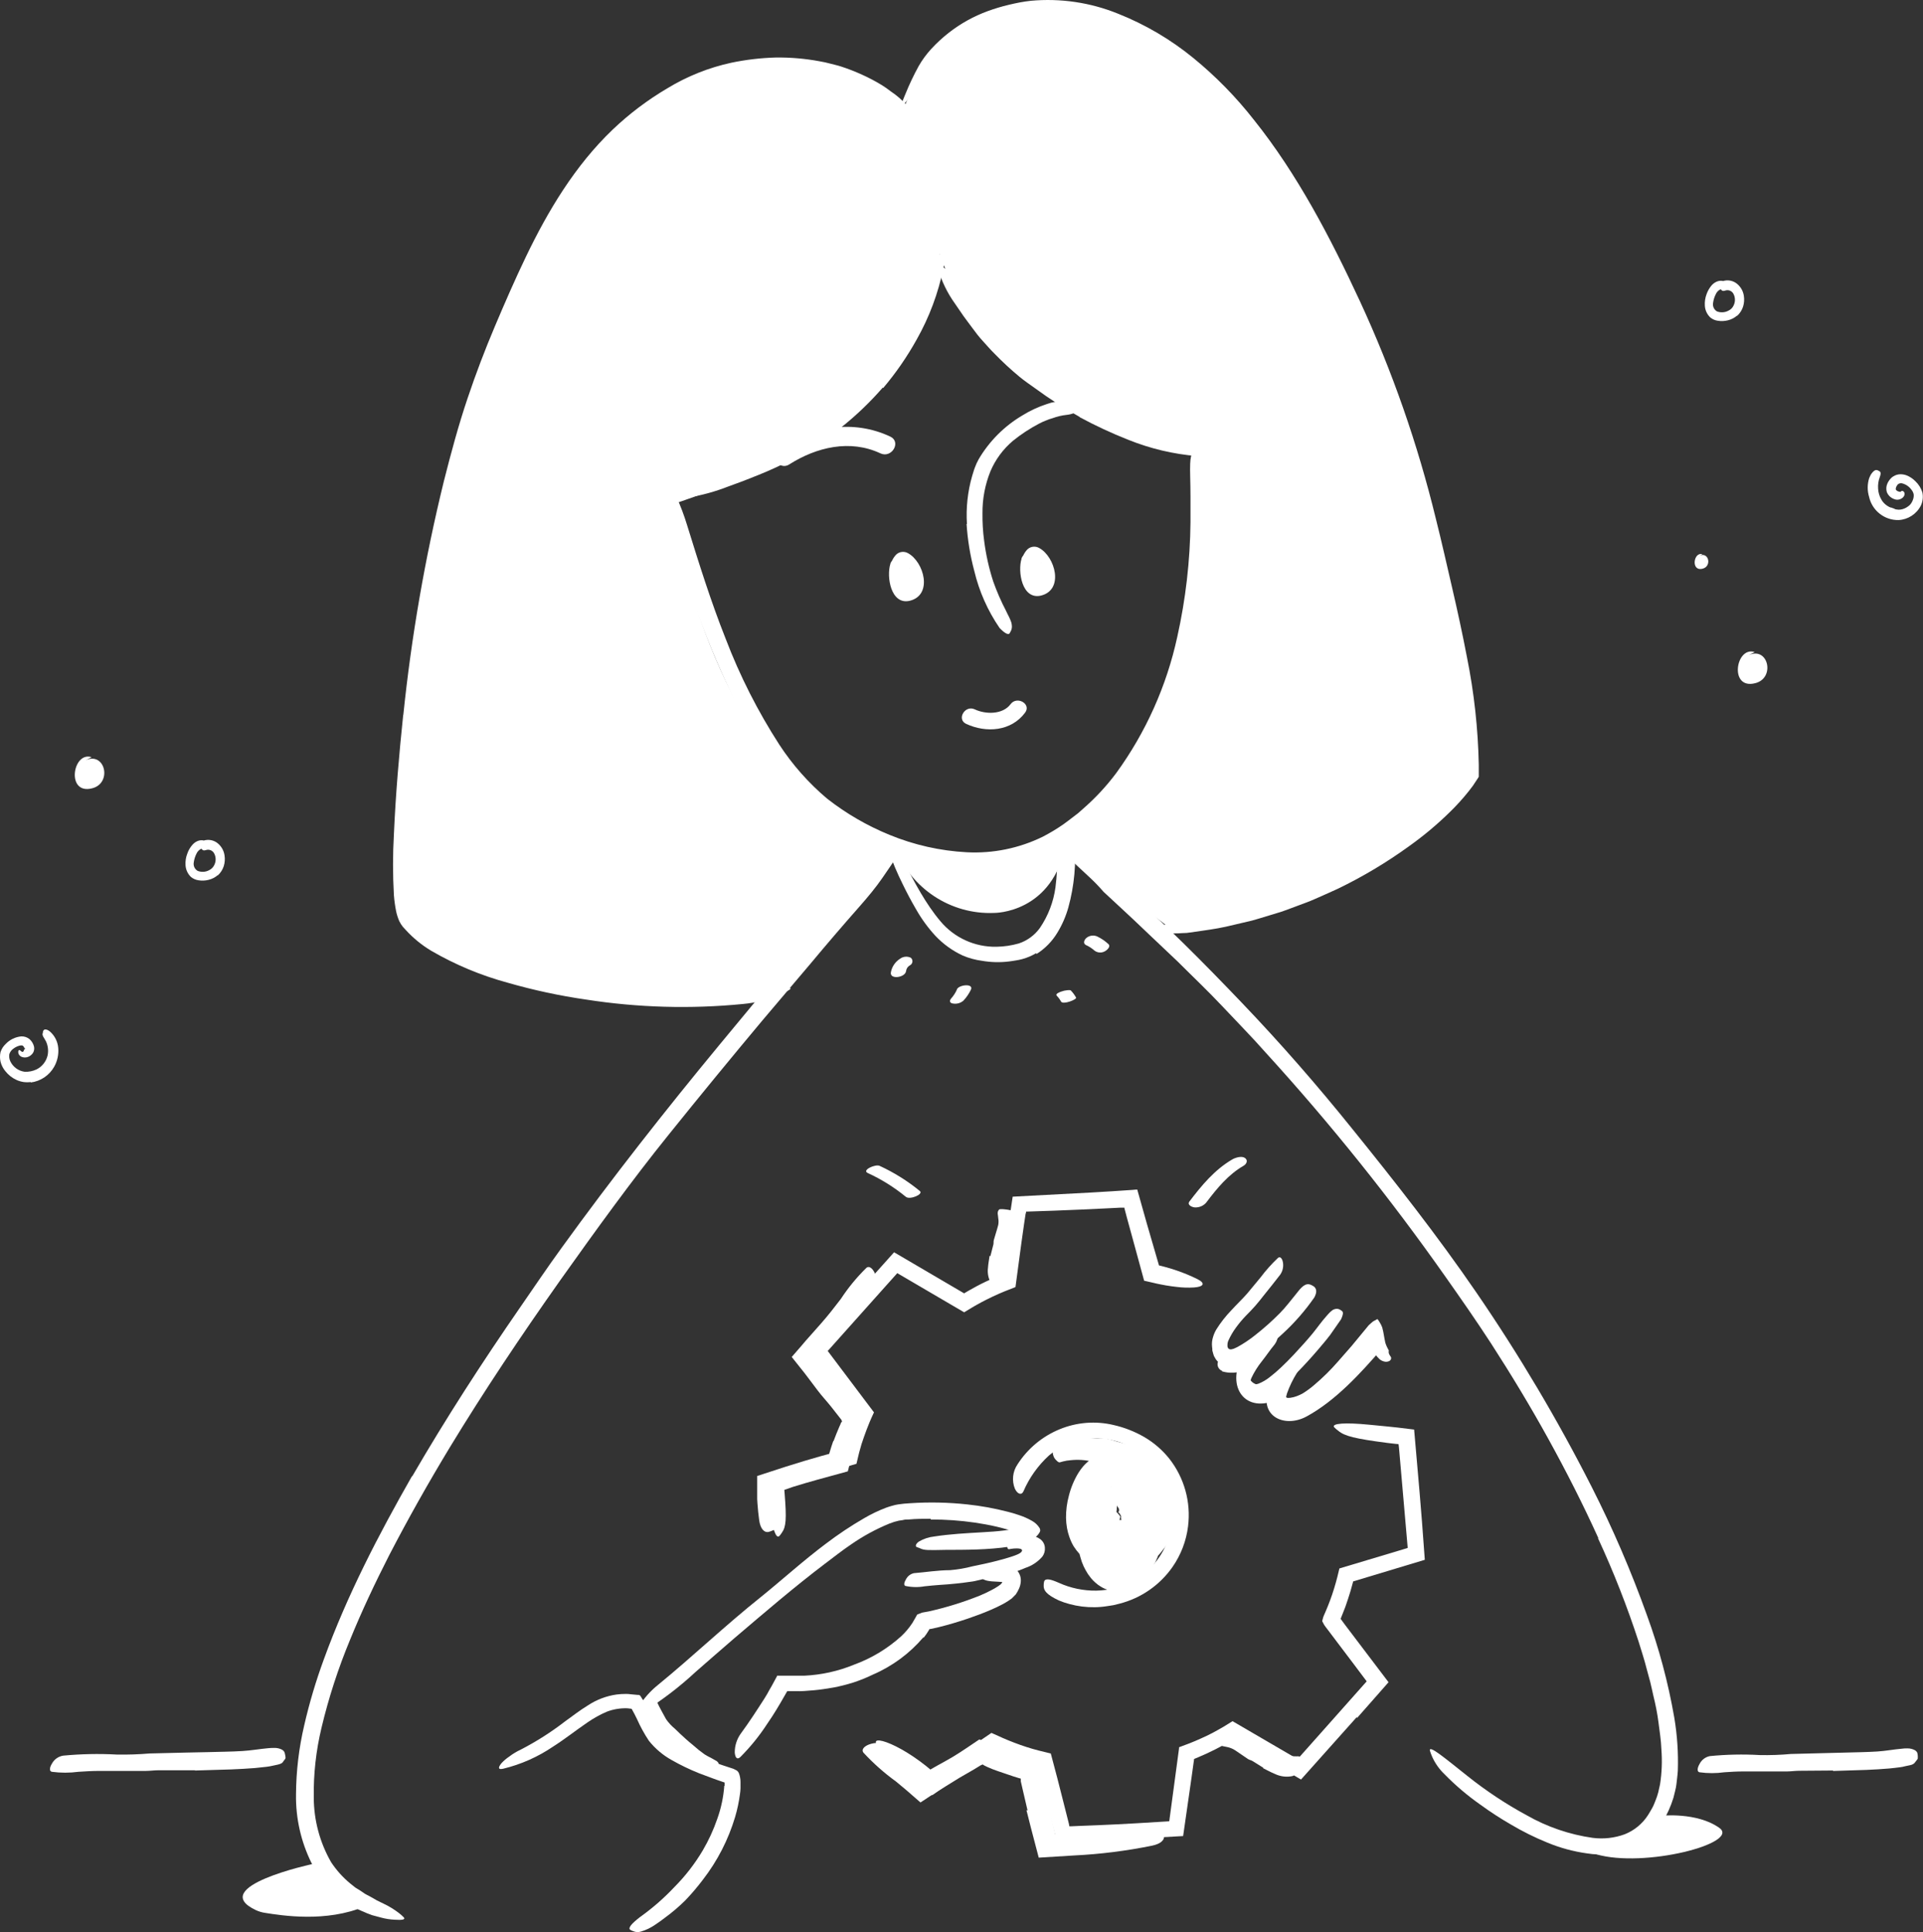 <?xml version="1.0" encoding="UTF-8"?> <svg xmlns="http://www.w3.org/2000/svg" xmlns:xlink="http://www.w3.org/1999/xlink" xmlns:serif="http://www.serif.com/" width="100%" height="100%" viewBox="0 0 1547 1554" version="1.1" xml:space="preserve" style="fill-rule:evenodd;clip-rule:evenodd;stroke-linejoin:round;stroke-miterlimit:2;"><rect x="0" y="0" width="1547" height="1554" fill="#333333" stroke="none"/><g id="n.118_Settings"><path d="M796.756,1010.22c0.791,-3.166 1.666,-6.291 2.416,-9.458c0.25,-1.125 0,-2.333 0.334,-3.458c1.125,-4.167 2.541,-8.084 3.541,-12.125c0.334,-1.804 0.334,-3.655 0,-5.459c0,-2.333 -1.333,-4.75 0.709,-6.958c1.291,-1.333 18.333,1.625 18.291,4.167c0.07,4.947 -1.259,9.815 -3.833,14.041c-1.071,2.764 -1.622,5.703 -1.625,8.667c-0.625,3.208 -1.417,6.375 -2.083,9.542c-0.459,1.958 -0.917,3.916 -1.25,5.875c-0.634,2.949 -1.024,5.945 -1.167,8.958c0.312,2.393 0.899,4.742 1.75,7c0.229,0.492 0.397,1.009 0.5,1.542c0.208,1.875 -1.042,2.416 -5.792,2.5l-3.291,-0c-2.771,0.268 -5.533,-0.622 -7.625,-2.459c-2.433,-3.853 -3.436,-8.441 -2.834,-12.958c0.209,-3.208 0.834,-6.417 1.292,-9.625l0.667,0.208Z" style="fill:#fff;fill-rule:nonzero;"></path><path d="M670.589,1158.97c1.375,-3.75 2.875,-7.458 4.458,-11.125l1.209,-2.708c-0,-0.375 0.5,-1.125 0.541,-1.167l0.625,-0.791c-0.097,-0.29 -0.223,-0.569 -0.375,-0.834l0,-0.208l-0.375,-0.542l-1.666,-2.125l-6.709,-8.541c-3.333,-4.167 -7.083,-8.125 -10.375,-12.5l-8.333,-11.042l-2.125,-2.792l-3.5,-4.416l-7.042,-8.834l7.917,-9.125l3.542,-4.166l2.416,-2.709l9.709,-10.958c5.583,-6.333 10.791,-13 15.875,-19.667c5.931,-9.045 12.818,-17.427 20.541,-25c5.167,-4.458 13.125,13 5.459,22.709c-6.834,8.625 -13.834,17.041 -21.125,25.291c-3.667,4.167 -7.375,8.334 -11.167,12.209l-5.792,6l-2.916,2.958l-0.375,0.375l-0.5,0.292c-0.63,0.33 -1.218,0.736 -1.75,1.208c0.374,0.715 0.806,1.397 1.291,2.042l0.584,0.75l4.125,4.875c3.666,4.375 7.416,8.666 10.958,13.125l9.875,12.5l4.917,6.208l7.791,9.625c-1.5,3.167 -3.041,6.292 -4.416,9.417l-1.459,3.333l-1.25,2.875c-1.666,3.958 -3.208,8 -4.583,12.042c-0.708,2.041 -1.375,4.166 -2,6.208c-0.917,3.125 -1.708,6.375 -2.542,9.542l-1.25,0.375l-22.958,6.291c-6.667,1.875 -13.333,3.75 -19.917,5.834c-2.583,0.833 -5.583,1.875 -7.791,2.708c-1.253,0.518 -2.477,1.102 -3.667,1.75c0,1.375 0.333,2.625 0.5,3.708c0.147,1.008 0.23,2.024 0.25,3.042l0,3.75c0,2.333 0.375,4.625 0.375,6.958c0,8.709 -1.25,11.459 -6.042,13.167c-1.062,0.48 -2.163,0.871 -3.291,1.167c-3.709,0.708 -6.625,-2.917 -7.5,-9.334c-0.625,-4.5 -1.084,-9.041 -1.417,-13.666l-0.208,-3.417l-0,-18.583l22.791,-7.417l15.084,-4.667l13.333,-3.875l6.708,-1.833l0.542,-1.792c0.833,-2.875 1.75,-5.708 2.75,-8.541l0.25,0.041Z" style="fill:#fff;fill-rule:nonzero;"></path><path d="M826.631,1456.05l-3.625,-15.584l-1.792,-7.791c-0.032,-0.319 -0.032,-0.64 0,-0.959l0,-1.208l-0.667,-0.292l-0.333,0l-0.917,-0.291c-2.625,-0.792 -5.25,-1.625 -7.833,-2.542c-5.708,-2 -11.542,-3.708 -17.083,-6.25l-2.125,-1c-0.224,-0.098 -0.434,-0.224 -0.625,-0.375l-1.125,-0.708l-1.667,0.75l-5.375,3.291l-11.625,6.709l-11.125,6.875l-5.583,3.458l-7.042,4.5l-7.583,5l-11.667,-10.167l-8.125,-6.75c-9.4,-6.811 -18.108,-14.529 -26,-23.041c-4.625,-5.625 13.542,-12.5 23.708,-3.917c5.125,4.375 10.25,8.833 15.25,13.375l7.5,6.875l0.459,0.417l-0,0.416l0.541,0l1.625,-1l3.292,-1.916c4.375,-2.542 8.792,-5 13.292,-7.459c4.5,-2.458 8,-4.583 11.916,-7.125l5.875,-3.875l9.667,-6.541l6,2.708l5.208,2.292l6.959,2.833c3.916,1.583 7.875,3.042 11.875,4.375c2.125,0.667 3.791,1.25 6.291,1.958c3.417,0.959 6.875,1.792 10.292,2.667c3.375,13.125 4.375,17.75 6.208,25.25c2.334,9.583 4.625,19.167 6.959,28.708l1.291,5.625l4.625,0l7.959,-0.375c5.708,-0.291 11.416,-0.666 17.083,-1.125c11.458,-1 22.625,-2.958 33.917,-4.541c2.5,-0.334 4.916,-0.834 7.458,-1.084c9.333,-0.916 12.5,0 14.708,4.667c0.581,1.007 1.096,2.051 1.542,3.125c1.125,3.625 -2.458,6.917 -9.25,8.333c-20.753,4.241 -41.801,6.888 -62.958,7.917l-28.375,1.75l-6.25,-23.833l-3.625,-14.334l0.875,0.209Z" style="fill:#fff;fill-rule:nonzero;"></path><path d="M1016.38,1421.8c-2.959,-1.834 -5.917,-3.792 -8.917,-5.584c-1.083,-0.625 -2.375,-0.791 -3.458,-1.5c-3.75,-2.458 -7.459,-5.208 -11.25,-7.583c-1.727,-0.98 -3.597,-1.683 -5.542,-2.083c-2.458,-0.625 -5.292,-0.375 -6.875,-3.084c-1,-1.666 7.333,-16.666 10.083,-15.916c5.054,1.66 9.591,4.603 13.167,8.541c2.501,1.974 5.319,3.51 8.333,4.542c3.042,1.708 6.042,3.542 9.084,5.292c1.875,1.083 3.708,2.208 5.625,3.208c2.8,1.622 5.726,3.015 8.75,4.167c2.535,0.525 5.119,0.777 7.708,0.75c0.582,-0.064 1.169,-0.064 1.75,-0c2,0.458 2.125,1.833 0.75,6.375c-0.333,1.041 -0.625,2.083 -0.958,3.125c-1.209,3.458 -3.125,5.958 -4.917,6.375c-4.771,0.991 -9.74,0.375 -14.125,-1.75c-3.208,-1.292 -6.292,-3.042 -9.417,-4.584l0.209,-0.291Z" style="fill:#fff;fill-rule:nonzero;"></path><path d="M902.006,1188.34c-2.287,-2.13 -4.724,-4.094 -7.292,-5.875c-4.795,-3.345 -10.205,-5.71 -15.917,-6.958c-5.764,-1.396 -11.729,-1.777 -17.625,-1.125c-2.04,0.145 -4.063,0.479 -6.041,1l-2.417,0.667c-0.75,0.333 -1.708,-0.334 -2.917,-1.584c-1.821,-1.671 -2.864,-4.028 -2.875,-6.5c0.022,-1.249 0.496,-2.448 1.334,-3.375c1.541,-1.041 3.083,-2.041 4.708,-3c1.625,-0.958 3.417,-1.5 5.167,-2.166c2.301,-0.886 4.689,-1.529 7.125,-1.917l3.666,-0.708c1.209,-0 2.459,-0.209 3.709,-0.292c4.166,-0.417 8.333,0.75 12.5,0.25c3.193,-0.07 6.376,0.395 9.416,1.375c3.042,1 6.042,1.875 9.25,2.625c1.542,0.309 3.06,0.727 4.542,1.25c1.417,0.625 2.833,1.292 4.167,2.042c2.875,1.333 5.291,3.333 8.125,4.875c7.234,4.881 13.32,11.28 17.833,18.75c0.75,1.25 1.708,2.375 2.542,3.625c0.851,1.317 1.577,2.713 2.166,4.166c0.734,1.975 1.224,4.032 1.459,6.125l0.458,3.167l0.292,2.875c0.872,5.063 1.069,10.219 0.583,15.333c-1.167,8.765 -4.859,17.005 -10.625,23.709c-1.561,2.195 -3.349,4.22 -5.333,6.041c-2.986,1.89 -6.172,3.441 -9.5,4.625c-4.716,2.143 -9.733,3.548 -14.875,4.167c-0.532,0.198 -1.037,0.464 -1.5,0.792c-5.212,2.021 -10.996,2.021 -16.209,-0c-10.002,-3.22 -18.57,-9.841 -24.208,-18.709c-1.401,-2.392 -2.559,-4.919 -3.458,-7.541c-0.813,-2.308 -1.44,-4.676 -1.875,-7.084c-0.484,-2.752 -0.749,-5.539 -0.792,-8.333c-0.049,-5.966 0.722,-11.911 2.292,-17.667c1.613,-6.509 4.213,-12.734 7.708,-18.458c1.15,-1.84 2.431,-3.594 3.833,-5.25c1.813,-2.058 3.854,-3.904 6.084,-5.5l1.875,-1.25c0.708,-0.417 1.5,-0.792 2.25,-1.167c1.536,-0.782 3.158,-1.383 4.833,-1.791c1.738,-0.434 3.507,-0.726 5.292,-0.875c1.683,-0.056 3.368,0.014 5.041,0.208c1.488,0.169 2.954,0.49 4.375,0.958c1.29,0.342 2.546,0.802 3.75,1.375c1.942,0.898 3.797,1.972 5.542,3.209c1.374,1.015 2.695,2.1 3.958,3.25l3,3c3.91,4.397 7.229,9.286 9.875,14.541l0.584,1.084c0.833,1.291 -0,3.166 3.125,3.458c1.083,-0 0.833,1.125 0.916,1.792c0.084,0.666 -0.416,1.5 1.417,1.541c0.833,0 0.75,0.792 0.5,1.375c-1.417,3.209 -2.958,5.917 0,7.834c0.917,0.583 0,1.666 0.458,2.416c1.75,3.5 0.375,7.292 2.834,10.959c0.916,1.416 -0.834,3 -1.417,4.458c-0.25,0.583 -0.708,1.167 -0.375,1.75c1.127,2.169 0.999,4.785 -0.333,6.833c-1.143,3.052 -1.926,6.226 -2.334,9.459c-0.871,2.861 -1.972,5.648 -3.291,8.333c-2.153,3.715 -4.576,7.266 -7.25,10.625c-0.779,1.494 -1.73,2.893 -2.834,4.167c-4.255,4.451 -9.738,7.54 -15.75,8.875c-4.072,0.522 -8.211,0.02 -12.041,-1.459c-2.083,-0.62 -4.073,-1.517 -5.917,-2.666c-1.617,-0.945 -3.126,-2.062 -4.5,-3.334c-1.195,-1.053 -2.31,-2.195 -3.333,-3.416c-0.834,-1.084 -1.667,-2.167 -2.459,-3.292c-1.32,-2.03 -2.504,-4.145 -3.541,-6.333c-1.097,-2.374 -1.975,-4.843 -2.625,-7.375c-1.226,-3.705 -1.762,-7.603 -1.584,-11.5c0.792,-6.042 2.334,-11.042 3,-16c0.926,-3.35 2.741,-6.388 5.25,-8.792c1.004,-1.506 2.163,-2.903 3.459,-4.167l4.166,-3.458c2.209,-1.75 6.334,0.583 10.167,3.667c2.966,2.121 5.581,4.693 7.75,7.625c-0.323,0.934 -0.56,1.897 -0.708,2.875c-0.209,1.458 -0.959,3.125 -1.417,5.166c-1.238,4.045 -1.746,8.278 -1.5,12.5c0.188,1.47 0.67,2.887 1.417,4.167c0.289,0.476 0.624,0.923 1,1.333l1.333,1.5c0.375,0.209 0.708,0.5 0.875,0.542l-0.417,0.542l-0.833,1.125l-0.5,0.625c-0.699,0.865 -1.198,1.876 -1.458,2.958c-0,0.208 -0,-0 -0,-0c0.023,-0.236 0.023,-0.473 -0,-0.708l-0,-0.334c0.019,-0.222 0.019,-0.445 -0,-0.666c-0.109,-0.418 -0.263,-0.823 -0.459,-1.209c-0.208,-0.375 -0.458,-1.125 -0.75,-1.625c-0.127,-0.277 -0.281,-0.542 -0.458,-0.791l-0.25,-0.375c1.093,-0.777 2.015,-1.77 2.708,-2.917c0.731,-1.146 1.319,-2.378 1.75,-3.667c0.417,-1.291 0.75,-2.5 1.084,-3.833c0.966,-2.744 1.459,-5.633 1.458,-8.542c-0.382,-2.413 -1.186,-4.74 -2.375,-6.875c-0.041,-0.346 -0.041,-0.695 0,-1.041c0.063,-0.443 0.063,-0.892 0,-1.334c-0.321,-0.593 -0.683,-1.164 -1.083,-1.708c-0.089,-0.26 -0.248,-0.491 -0.459,-0.667c-0.21,-0.176 -0.833,0 -0.708,-0.291c1.071,-1.38 0.848,-3.389 -0.5,-4.5c-0.25,-0.25 0,-0.709 -0.375,-0.917c-2.625,-2.333 -6.042,-3.083 -6.417,-5.917c0,-0.583 -0.333,-1.125 -1.25,0c-0.916,1.125 -0.666,0.625 -0.5,0c0.167,-0.625 1.167,-1.625 1.667,-2.833c0.5,-1.208 0.542,-1.333 0.792,-2c0.25,-0.667 0.416,-0.875 0.541,-1.375c0.169,-0.417 0.295,-0.849 0.375,-1.292c-0.033,-0.36 -0.033,-0.723 0,-1.083c0.064,-0.358 0.064,-0.725 0,-1.083l0,0.375c0.178,0.549 0.462,1.058 0.834,1.5c0.471,0.854 1.076,1.628 1.791,2.291c0.859,1.069 1.854,2.022 2.959,2.834l0.958,0.75c0.292,0.25 0,-0 0,-0c-0.022,0.207 -0.022,0.417 0,0.625c0.047,0.625 -0.099,1.25 -0.417,1.791c-0.771,1.894 -1.276,3.885 -1.5,5.917c-0.25,1.542 0,2.667 -0.291,3.792c-0.292,1.125 -0,1.833 -0,2.25c-0.098,1.039 -0.098,2.085 -0,3.125c0.07,0.562 0.319,1.088 0.708,1.5c0.19,0.167 0.419,0.281 0.667,0.333c1.541,0.156 3.092,-0.195 4.416,-1c1.047,-0.276 2.055,-0.682 3,-1.208c3.052,-2.246 4.776,-5.883 4.584,-9.667c0.397,-5.095 -0.939,-10.177 -3.792,-14.417c-0.667,-1.041 -1.25,-2.083 -1.917,-2.916c-0.666,-0.834 -1.333,-1.584 -1.833,-2.25c-0.548,-1.007 -1.251,-1.921 -2.083,-2.709Z" style="fill:#fff;fill-rule:nonzero;"></path><path d="M726.756,681.594l-107.209,121.709c0,-0 -248.625,13.291 -291.125,-69.334c0,0 -3.333,-433.958 160.625,-610.291c0,-0 74.75,-115.792 239.209,-39.459c-0,0 17.416,-48.708 67.166,-68.416c49.75,-19.709 152.834,-0.25 207.667,82.875c0,-0 177.583,259.208 173.667,482.916c-0,0 6.875,46.209 3.458,50.584c-3.417,4.375 -91.667,96.458 -237.708,115.208l-84.209,-63.417l6.167,-17.125c0,0 69.625,-20.833 98.208,-181.375c0,0 14.875,-85.333 0,-125.541c0,-0 -170.833,-42.5 -206.583,-155.667c0,-0 -0.417,132.167 -217.5,202.083c0,0 29.375,170.542 114.667,234.042c-0,0.042 43.041,34.958 73.5,41.208Z" style="fill:#fff;fill-rule:nonzero;"></path><path d="M870.672,669.428c-2.291,1.666 -4.5,3.5 -6.916,5.083l-7.25,4.583c-4.931,3.097 -10.053,5.88 -15.334,8.334c-10.629,4.704 -21.839,7.969 -33.333,9.708c-22.73,3.181 -45.869,1.764 -68.042,-4.167c-15.996,-3.993 -31.496,-9.765 -46.208,-17.208c-12.909,-6.662 -25.098,-14.634 -36.375,-23.792l-8.083,-7.375c-2.739,-2.363 -5.34,-4.881 -7.792,-7.541c-5,-5.197 -9.729,-10.649 -14.167,-16.334c-17.404,-22.639 -32.075,-47.254 -43.708,-73.333c-10.5,-22.833 -19.708,-46.375 -27.875,-69.833c-5.333,-15.042 -10.167,-30.334 -14.5,-45.834c-4.44,-15.337 -8.057,-30.901 -10.833,-46.625c-1.5,-9.833 0.666,-9 5.416,-1.541c3.065,5.064 5.847,10.294 8.334,15.666c3.424,7.521 6.347,15.26 8.75,23.167c9.541,30.75 19.125,61.417 30.958,91.167c11.402,29.888 25.897,58.502 43.25,85.375c10.628,16.249 23.57,30.862 38.417,43.375c15.333,12.002 32.259,21.818 50.291,29.166c19.736,8.103 40.697,12.822 62,13.959c21.133,1.11 42.204,-3.193 61.209,-12.5c5.77,-2.978 11.338,-6.332 16.666,-10.042c2.709,-1.875 5.25,-3.958 7.875,-5.917l3.917,-3l3.708,-3.291c9.981,-8.649 19.005,-18.343 26.917,-28.917c23.799,-32.724 40.529,-70.045 49.125,-109.583c6.761,-30.266 10.322,-61.157 10.625,-92.167l0,-20.25c0,-12.708 -0.542,-20.833 -0.25,-26.792c0.103,-4.184 0.994,-8.312 2.625,-12.166c0.625,-1.375 1.125,-3.084 1.542,-4.167c0.416,-1.083 1.083,-1.208 2.125,-0.25c0.34,0.272 0.635,0.595 0.875,0.958l0.75,1.084c0.576,0.968 1.064,1.986 1.458,3.041c2.615,6.982 4.187,14.311 4.667,21.75c2.322,29.075 1.651,58.312 -2,87.25c-3.656,29.948 -10.644,59.395 -20.834,87.792c-7.801,21.478 -18.123,41.954 -30.75,61c-12.789,19.287 -28.685,36.323 -47.041,50.417l-0.209,-0.25Z" style="fill:#fff;fill-rule:nonzero;"></path><path d="M710.172,311.719c-10.251,11.776 -21.563,22.585 -33.791,32.292c-4.584,3.375 -8.75,7.25 -13.542,10.292c-16.546,11.002 -34.181,20.273 -52.625,27.666l-12.208,4.834c-4.167,1.625 -8.334,3 -12.25,4.5c-10.379,4.076 -21.162,7.037 -32.167,8.833c-3.458,0.5 -3.542,-1.958 -1.333,-5.083c3.152,-4.148 7.524,-7.208 12.5,-8.75c5.166,-1.875 10.416,-3.542 15.541,-5.459c5.125,-1.916 10.334,-3.75 15.334,-5.958c5,-2.208 10.25,-3.917 15.25,-6.167c5,-2.25 10.125,-4.375 15.166,-6.666c12.102,-6.019 23.528,-13.31 34.084,-21.75c11.989,-8.903 23.146,-18.874 33.333,-29.792c6.294,-6.691 12.141,-13.79 17.5,-21.25c8.25,-11.273 15.394,-23.315 21.333,-35.958c4.272,-9.803 7.836,-19.898 10.667,-30.209c0.667,-2.291 1.167,-4.541 1.917,-6.833c2.833,-8.333 4.916,-11.042 9.041,-11.458c0.9,-0.102 1.809,-0.102 2.709,-0c2.75,0.583 3.5,4.166 2.333,10.583c-4.099,20.249 -11.369,39.726 -21.542,57.708c-7.687,13.829 -16.701,26.877 -26.916,38.959l-0.334,-0.334Z" style="fill:#fff;fill-rule:nonzero;"></path><path d="M868.714,335.428c-12.433,-6.954 -24.427,-14.663 -35.917,-23.084c-4.166,-3.041 -8.541,-5.916 -12.5,-9.208c-7.056,-5.836 -13.789,-12.054 -20.166,-18.625c-3.292,-3.208 -6.25,-6.75 -9.334,-10.083c-3.083,-3.334 -5.916,-6.959 -8.583,-10.667c-2.667,-3.708 -4.917,-6.458 -7.25,-9.792c-2.333,-3.333 -4.583,-6.625 -6.833,-9.958c-6.04,-8.433 -10.605,-17.831 -13.5,-27.792c-0.875,-3.125 0.791,-3.291 3.625,-1.625c4.017,2.492 7.466,5.8 10.125,9.709c10.279,17.18 22.27,33.276 35.791,48.041c8.503,9.084 17.944,17.241 28.167,24.334c11.01,8.279 22.564,15.81 34.583,22.541c7.375,4.167 14.959,8.125 22.667,11.75c11.658,5.531 23.654,10.319 35.917,14.334c9.444,2.806 19.062,4.991 28.791,6.541l6.375,1c2.856,0.294 5.614,1.204 8.084,2.667c1.518,0.957 2.632,2.441 3.125,4.167c0.301,0.817 0.552,1.652 0.75,2.5c0.416,2.625 -3.334,4.5 -9.667,4.625c-18.969,-1.563 -37.595,-5.973 -55.25,-13.084c-13.378,-5.271 -26.429,-11.338 -39.083,-18.166l0.083,-0.125Z" style="fill:#fff;fill-rule:nonzero;"></path><path d="M324.422,575.303c6.54,-63.398 17.44,-126.269 32.625,-188.167c5.709,-22.542 11.75,-45.083 19.209,-67.125c6.541,-19.458 13.875,-38.708 21.875,-57.583c8,-18.875 16.083,-37.5 25,-56.042c17.75,-36.917 39.416,-73.125 69.625,-102.042c13.382,-12.765 28.188,-23.95 44.125,-33.333c15.909,-9.693 33.331,-16.651 51.541,-20.583c11.66,-2.429 23.512,-3.823 35.417,-4.167c11.933,-0.174 23.853,0.845 35.583,3.042c2.934,0.49 5.84,1.13 8.709,1.916c2.916,0.792 5.833,1.375 8.666,2.334c5.676,1.845 11.241,4.016 16.667,6.5c5.447,2.443 10.735,5.227 15.833,8.333c2.539,1.57 4.987,3.281 7.334,5.125c2.478,1.648 4.844,3.457 7.083,5.417c10.875,10.083 8.333,9.708 -3.25,4.916c-18.308,-7.135 -37.107,-12.941 -56.25,-17.375c-5.333,-1.5 -10.875,-2.125 -16.333,-3.125c-5.459,-1 -11,-1.291 -16.667,-1.25c-11.09,-0.419 -22.193,0.335 -33.125,2.25c-10.918,1.761 -21.608,4.723 -31.875,8.834c-5.099,2.022 -10.091,4.303 -14.958,6.833c-4.834,2.875 -9.792,5.625 -14.584,8.583c-38.208,24.209 -67.625,60.667 -89.833,101.625c-13.468,25.222 -25.541,51.164 -36.167,77.709c-10.961,26.675 -20.516,53.907 -28.625,81.583c-17.82,60.954 -30.736,123.236 -38.625,186.25c-5.125,38.792 -9.041,77.875 -11.583,116.667c-0.917,14.75 -1.625,29.583 -1.75,44.291c0,7.375 0,14.75 0.625,21.959c0.247,3.55 0.692,7.083 1.333,10.583c0.255,1.631 0.659,3.235 1.209,4.792c0.181,0.643 0.447,1.26 0.791,1.833l0.375,0.667l0.834,0.916c9.792,10.485 21.522,18.975 34.541,25c13.08,6.428 26.702,11.684 40.709,15.709c21.71,6.247 43.854,10.871 66.25,13.833c22.244,3.027 44.64,4.807 67.083,5.333c9.875,0 19.542,0 29.458,-0.291c18.417,-0.542 30.375,-1.917 38.792,-2.417c5.898,-0.349 11.811,-0.349 17.708,-0l5.542,-0c1.958,0.25 -0.542,1.917 -6.917,4.917c-9.797,4.285 -20.224,6.958 -30.875,7.916c-41.94,4.116 -84.232,2.926 -125.875,-3.541c-21.426,-3.081 -42.615,-7.634 -63.416,-13.625c-21.522,-5.845 -42.185,-14.489 -61.459,-25.709c-7.563,-4.538 -14.427,-10.153 -20.375,-16.666l-2.291,-2.5c-1.142,-1.413 -2.121,-2.951 -2.917,-4.584c-1.079,-2.483 -1.917,-5.064 -2.5,-7.708c-0.871,-4.335 -1.483,-8.718 -1.833,-13.125c-0.937,-16.348 -0.937,-32.736 -0,-49.083c1.416,-32.25 4.166,-64.25 7.5,-96.167l0.041,0.542Z" style="fill:#fff;fill-rule:nonzero;"></path><path d="M1152.88,458.969c-12.596,-59.541 -30.229,-117.903 -52.709,-174.458c-8.333,-20.5 -18.125,-40.5 -27.625,-60.625c-16.295,-35.484 -35.617,-69.498 -57.75,-101.667c-22.005,-31.999 -49.735,-59.659 -81.791,-81.583c-14.302,-9.489 -29.798,-17.041 -46.084,-22.458c-16.099,-5.374 -33.042,-7.774 -50,-7.084c-10.807,0.684 -21.501,2.599 -31.875,5.709c-10.315,2.992 -20.14,7.47 -29.166,13.291c-4.509,2.979 -8.849,6.206 -13,9.667c-4.18,3.406 -8.094,7.125 -11.709,11.125c-6.946,8.494 -13.334,17.429 -19.125,26.75c-4.166,5.792 -6.375,7.875 -6.791,7.292c-0.417,-0.584 0.833,-3.875 3.125,-9.292c3.086,-7.646 6.62,-15.103 10.583,-22.333c2.858,-5.005 6.268,-9.673 10.167,-13.917c4.335,-4.707 9.045,-9.055 14.083,-13c9.47,-7.408 20.043,-13.285 31.333,-17.417c5.587,-2.049 11.292,-3.76 17.084,-5.125c2.875,-0.708 5.75,-1.291 8.666,-1.875c2.917,-0.583 5.917,-0.958 8.917,-1.333c23.895,-2.207 47.974,1.351 70.208,10.375c21.823,8.657 42.186,20.616 60.375,35.458c18.146,14.789 34.581,31.56 49,50c34.875,43.542 61.625,94.917 85.25,145.834c25.996,56.211 46.454,114.821 61.084,175c4.666,18.458 8.791,37 13.083,55.458c4.292,18.458 8.333,37.083 11.917,55.792c5.733,28.437 8.912,57.33 9.5,86.333l-0,8.917c0.02,0.305 0.02,0.611 -0,0.916l-0.5,0.834l-1.042,1.583l-3.167,4.792l-3.375,4.416c-4.56,5.731 -9.472,11.172 -14.708,16.292c-10.345,10.196 -21.492,19.546 -33.333,27.958c-18.027,13.051 -37.17,24.485 -57.209,34.167c-5,2.375 -10.083,4.5 -15.125,6.792c-2.541,1.083 -5.041,2.25 -7.625,3.291l-7.75,2.917c-5.208,1.875 -10.333,3.958 -15.583,5.708l-15.917,4.834c-2.333,0.666 -4.625,1.416 -7,2.041l-7.041,1.667l-14.25,3.333c-8.917,1.959 -16.459,2.792 -22.709,3.792l-8.541,1.167c-2.584,-0 -4.917,0.291 -7.042,0.333c-5.808,0.26 -11.627,-0.174 -17.333,-1.292c-1.834,-0.416 -4.167,-0.75 -5.25,-1.166c-3.584,-1.459 10.958,-4.667 36.583,-9.375c9.5,-1.917 19.083,-3.625 28.5,-6.334l14.25,-3.666l14.042,-4.5c18.979,-5.882 37.489,-13.18 55.375,-21.834l13.375,-6.75c4.375,-2.416 8.708,-4.958 13.041,-7.458c4.334,-2.5 8.584,-5.25 12.792,-7.958l6.333,-4.167l6.125,-4.417c16.334,-11.532 31.231,-24.975 44.375,-40.041c2.125,-2.875 4.625,-5.667 6.417,-8.584l1.25,-1.916l0,-4.167c0,-7.5 -0.25,-15 -0.75,-22.542c-1,-15.083 -2.917,-30.166 -5.333,-45.208c-4.875,-30.125 -11.875,-60.083 -18.875,-90.167l0.25,-0.125Z" style="fill:#fff;fill-rule:nonzero;"></path><path d="M331.714,1187.18c27,-46.5 56.25,-91.667 86.708,-135.709c11.125,-16.083 22.042,-32.333 33.542,-48.125c40.417,-55.875 83,-110.041 126.875,-163.125c19.458,-23.5 39,-47.208 58.667,-70.291c12.791,-14.709 25.583,-29.459 38.875,-43.834c6.583,-7.166 13.333,-14.236 20.25,-21.208c6.833,-6.958 14.208,-13.417 21.666,-19.833c9.5,-7.792 9.334,-5.334 3.5,3.375c-2.833,4.416 -7,10.458 -12.041,17.791c-5.042,7.334 -11.584,15.25 -18.959,23.584c-13.083,14.833 -25.958,29.847 -38.625,45.041l-38.416,45.334c-25.472,30.416 -50.722,61.18 -75.75,92.291c-30,37.167 -59.125,77.542 -87.5,117.459c-31,43.875 -60.959,88.541 -88.834,134.416c-17.125,28.292 -33.333,57.042 -48.541,86.375c-11.375,22.292 -22.084,44.917 -31.5,68.042c-9.548,22.958 -17.239,46.645 -23,70.833c-4.406,18.348 -6.491,37.175 -6.209,56.042c0.048,18.214 4.83,36.107 13.875,51.917c4.24,6.457 9.422,12.244 15.375,17.166c1.417,1.125 2.75,2.25 4.167,3.334l4.167,2.583l3.625,2.458c1.166,0.75 2.416,1.25 3.541,1.875c2.292,1.167 4.167,2.417 6.084,3.459l5.208,2.541c4.515,2.112 8.778,4.726 12.708,7.792c1.352,1.037 2.62,2.18 3.792,3.417c1.208,1.625 -1.375,2.166 -7.375,1.75c-3.819,-0.176 -7.606,-0.777 -11.292,-1.792l-7.291,-1.958c-2.542,-0.959 -5.25,-2 -8.042,-3.292l-3.167,-1.417c-1,-0.541 -1.958,-1.166 -2.958,-1.75l-6,-3.625c-1.961,-1.268 -3.84,-2.66 -5.625,-4.166c-1.895,-1.436 -3.717,-2.965 -5.458,-4.584c-3.459,-3.313 -6.637,-6.909 -9.5,-10.75c-1.417,-1.958 -2.834,-3.875 -4.167,-5.875l-3.458,-6.333c-8.517,-17.154 -12.804,-36.101 -12.5,-55.25c0.109,-18.674 2.318,-37.277 6.583,-55.458c4.136,-18.025 9.41,-35.769 15.792,-53.125c18.708,-51.5 43.916,-100 70.833,-147.209l0.375,-0.166Z" style="fill:#fff;fill-rule:nonzero;"></path><path d="M1285.8,1236.97c-12.291,-27.083 -25.791,-53.625 -40.208,-79.75c-14.417,-26.125 -29.833,-51.625 -46.042,-76.708c-11.875,-18.292 -24.333,-36.125 -36.875,-53.917c-44.248,-62.884 -92.412,-122.92 -144.208,-179.75c-11.292,-12.791 -23.333,-25 -35.083,-37.5c-11.75,-12.5 -24.125,-24.166 -36.084,-36.125l-23.583,-22.333c-7.833,-7.583 -15.833,-15 -23.833,-22.417l-12.042,-11.166c-3.566,-4.142 -7.364,-8.079 -11.375,-11.792c-7.958,-7.458 -16.042,-14.75 -23.792,-22.417c-9.208,-10.083 -7.458,-9.375 2.75,-3.541c16.488,10.319 32.401,21.53 47.667,33.583c33.75,29.375 65.208,61.208 96.167,93.583c30.958,32.375 60.5,66.209 88.75,101.334c33.875,41.916 68.583,86.041 99.75,131.541c34.32,50.052 65.317,102.304 92.791,156.417c16.914,33.345 31.721,67.718 44.334,102.917c9.756,26.724 17.118,54.263 22,82.291c2.399,14.159 3.363,28.523 2.875,42.875c-0.209,3.625 -0.75,7.25 -1.125,10.834c-0.375,3.583 -1.584,7.208 -2.375,10.833c-2.159,7.034 -5.197,13.768 -9.042,20.042c-6.201,10.022 -15.574,17.694 -26.625,21.791c-10.856,3.781 -22.481,4.812 -33.833,3c-11.008,-1.528 -21.775,-4.454 -32.042,-8.708c-10.129,-4.119 -19.935,-8.994 -29.333,-14.583c-8.316,-4.787 -16.369,-10.017 -24.125,-15.667c-10.472,-7.309 -20.236,-15.581 -29.167,-24.708c-4.181,-3.981 -7.549,-8.736 -9.917,-14c-0.763,-1.674 -1.404,-3.4 -1.916,-5.167c-0.375,-4.167 10.666,4.958 30.583,20.833c14.875,11.854 30.77,22.367 47.5,31.417c16.345,9.3 34.298,15.436 52.917,18.083c8.658,1.117 17.46,0.146 25.666,-2.833c7.763,-3.055 14.369,-8.48 18.875,-15.5c1.209,-1.792 2.209,-3.75 3.334,-5.625c1.125,-1.875 1.875,-4.167 2.708,-6.125c0.833,-1.958 1.542,-4.167 2.167,-6.458l1.458,-6.5c1.456,-9.315 1.819,-18.768 1.083,-28.167c-0.25,-7.167 -1.416,-14.417 -2.333,-21.625c-0.917,-7.208 -2.375,-14.458 -4.167,-21.667c-0.833,-3.583 -1.541,-7.208 -2.458,-10.791l-2.917,-10.75c-1.791,-7.209 -4.166,-14.292 -6.333,-21.417c-9.26,-28.474 -20.21,-56.371 -32.792,-83.542l0.25,-0.125Z" style="fill:#fff;fill-rule:nonzero;"></path><path d="M833.547,766.594c-3.435,2.063 -7.136,3.647 -11,4.709c-1.821,0.502 -3.672,0.892 -5.541,1.166c-1.792,0.25 -3.542,0.625 -5.334,0.792c-7.223,0.882 -14.537,0.7 -21.708,-0.542c-5.275,-0.693 -10.433,-2.094 -15.333,-4.166c-8.36,-3.861 -15.9,-9.293 -22.209,-16c-5.977,-6.51 -11.192,-13.682 -15.541,-21.375c-3.875,-6.625 -7.459,-13.417 -10.75,-20.209c-2.084,-4.166 -4.167,-8.708 -6.042,-13.125c-1.875,-4.416 -3.458,-8.916 -5.167,-13.208c-1.083,-2.542 0.209,-3.125 2.917,-1.667c3.832,2.475 6.983,5.871 9.167,9.875c8.958,17.292 17.708,34.084 29.625,48.167c11.132,13.253 27.695,20.768 45,20.417c3.069,-0.045 6.131,-0.295 9.166,-0.75c2.982,-0.456 5.932,-1.096 8.834,-1.917c6.828,-2.273 12.766,-6.65 16.958,-12.5c6.629,-9.748 10.908,-20.902 12.5,-32.583c1.184,-9.214 1.657,-18.506 1.417,-27.792l-0,-6.208c0.5,-7.792 1.875,-10.417 5.833,-11.584c0.883,-0.295 1.789,-0.518 2.708,-0.666c3,-0 4.834,3 5.292,8.583c1.588,18.077 -0.063,36.294 -4.875,53.792c-2.008,7.167 -4.994,14.023 -8.875,20.375c-4.162,6.893 -9.868,12.727 -16.667,17.041l-0.375,-0.625Z" style="fill:#fff;fill-rule:nonzero;"></path><path d="M821.839,449.261c-3.292,10.208 0.292,33.333 15.583,29.75c18.792,-4.625 11.459,-31.375 -1.5,-38.333c-3.065,-1.721 -6.923,-1.228 -9.458,1.208c-3.098,3.266 -4.854,7.582 -4.917,12.083c0.046,4.273 3.561,7.77 7.834,7.792c4.24,-0.088 7.704,-3.551 7.791,-7.792c0.292,-2.625 0,-0.541 0.334,-1.041l-9.459,1.208c0.667,0.458 0.709,0.417 0,-0l0.875,0.833c0.507,0.5 0.967,1.044 1.375,1.625c1.008,1.412 1.821,2.954 2.417,4.584c0,-0.292 0.667,2.666 0.542,1.75c-0,0.416 -0.292,2.583 -0,1.208c0.291,-1.375 -0.75,-0 -0.209,-0c0.86,-0.23 1.766,-0.23 2.625,-0c1.25,0.333 1.292,0.875 2.209,1.583c-0.375,-0.291 -0.917,-1.75 -0.417,-0.5c-0.313,-0.824 -0.55,-1.674 -0.708,-2.541c-0,-0.292 -0.459,-2.792 -0.334,-1.5c-0.104,-1.582 -0.104,-3.169 0,-4.75l0,-2.125c-0.291,2.041 0,-0.25 0.334,-0.667c3.083,-9.583 -12,-13.708 -15.084,-4.167l0.167,-0.208Z" style="fill:#fff;fill-rule:nonzero;"></path><path d="M716.297,453.428c-3.291,10.208 0.292,33.333 15.584,29.75c18.791,-4.625 11.458,-31.375 -1.5,-38.334c-3.066,-1.72 -6.924,-1.227 -9.459,1.209c-3.098,3.265 -4.854,7.582 -4.916,12.083c0.297,4.071 3.73,7.262 7.812,7.262c4.083,0 7.515,-3.191 7.813,-7.262c0.291,-2.625 -0,-0.542 0.333,-1.042l-9.458,1.209c0.666,0.458 0.708,0.416 -0,-0c0.321,0.245 0.614,0.524 0.875,0.833c0.507,0.51 0.98,1.053 1.416,1.625c0.995,1.414 1.794,2.955 2.375,4.583c0,-0.291 0.667,2.667 0.542,1.75c0,0.417 -0.292,2.584 0,1.209c0.292,-1.375 -0.75,-0 -0.208,-0c0.86,-0.23 1.765,-0.23 2.625,-0c1.25,0.333 1.291,0.875 2.208,1.583c-0.375,-0.292 -0.917,-1.75 -0.375,-0.5c-0.307,-0.829 -0.558,-1.678 -0.75,-2.542c0,-0.291 -0.458,-2.791 -0.292,-1.5c-0.145,-1.58 -0.145,-3.17 0,-4.75c-0.041,-0.707 -0.041,-1.417 0,-2.125c-0.291,2.042 0.209,-0.25 0.334,-0.666c3.083,-9.584 -12,-13.709 -15.084,-4.167l0.125,-0.208Z" style="fill:#fff;fill-rule:nonzero;"></path><path d="M777.881,421.469c-0.845,-13.005 0.565,-26.058 4.166,-38.583c0.792,-2.333 1.334,-4.667 2.25,-6.958c0.849,-2.314 1.88,-4.558 3.084,-6.709c8.513,-14.414 20.523,-26.453 34.916,-35c6.256,-3.887 12.957,-7.007 19.959,-9.291c9.202,-3.327 19.331,-3.044 28.333,0.791c2.75,1.25 1.458,2.959 -1.375,4.417c-1.624,0.813 -3.309,1.496 -5.042,2.042c-1.949,0.777 -3.996,1.282 -6.083,1.5c-3.831,0.403 -7.596,1.285 -11.208,2.625c-1.907,0.515 -3.773,1.17 -5.584,1.958c-1.872,0.713 -3.695,1.548 -5.458,2.5c-7.371,3.869 -14.349,8.446 -20.833,13.667c-7.948,6.663 -14.203,15.117 -18.25,24.666c-4.326,10.735 -6.492,22.219 -6.375,33.792c-0.095,7.356 0.351,14.709 1.333,22c1.418,11.149 3.873,22.141 7.333,32.833c2.882,8.09 6.321,15.97 10.292,23.584c0.75,1.75 1.667,3.333 2.5,5.041c0.64,1.359 1.21,2.75 1.708,4.167c0.29,1.018 0.458,2.067 0.5,3.125c0.068,1.455 -0.279,2.9 -1,4.167c-0.27,0.574 -0.576,1.131 -0.916,1.666c-1.084,1.375 -4.167,-0.375 -8,-4.416c-9.536,-13.899 -16.429,-29.437 -20.334,-45.834c-3.314,-12.389 -5.394,-25.076 -6.208,-37.875l0.292,0.125Z" style="fill:#fff;fill-rule:nonzero;"></path><path d="M716.214,351.136c-29.583,-13.917 -62.208,-8.333 -89.208,8.917c-8.334,5.375 -0.625,18.916 7.916,13.458c21.917,-13.917 48.917,-20.375 73.417,-8.875c9.042,4.167 16.958,-9.208 7.875,-13.5Z" style="fill:#fff;fill-rule:nonzero;"></path><path d="M940.631,1236.14c4.692,-15.225 3.194,-31.704 -4.167,-45.833c-2.765,-5.104 -6.275,-9.767 -10.417,-13.834c-21.182,-23.659 -57.812,-26.296 -82.166,-5.916c-8.837,8.067 -15.854,17.925 -20.584,28.916c-1.583,3.334 -4.833,2.125 -6.875,-2.25c-2.587,-6.46 -1.773,-13.805 2.167,-19.541c8.124,-12.658 19.955,-22.51 33.875,-28.209c13.794,-5.682 29.037,-6.863 43.542,-3.375c8.632,1.973 16.919,5.231 24.583,9.667c7.709,4.503 14.518,10.394 20.083,17.375c12.101,15.401 17.536,35.027 15.084,54.458c-1.447,11.731 -5.738,22.932 -12.5,32.625c-10.196,14.599 -25.295,25.07 -42.542,29.5l-4.917,1.209c-1.666,0.333 -3.375,0.5 -5.041,0.791c-3.335,0.541 -6.705,0.834 -10.084,0.875c-6.849,0.108 -13.68,-0.747 -20.291,-2.541c-2.928,-0.765 -5.796,-1.74 -8.584,-2.917c-10.333,-4.833 -12.5,-8.333 -12.166,-12.5c0.008,-0.956 0.134,-1.908 0.375,-2.833c1.083,-2.792 5.458,-1.625 11.791,1.166c9.447,4.274 19.717,6.422 30.084,6.292c10.399,-0.182 20.597,-2.9 29.708,-7.917c13.849,-7.53 24.196,-20.212 28.792,-35.291l0.25,0.083Z" style="fill:#fff;fill-rule:nonzero;"></path><path d="M685.381,1045.01l33.875,-37.875l54.666,32.042l1.667,1l3.292,-1.959c2.305,-1.333 4.639,-2.625 7,-3.875c4.708,-2.5 9.541,-4.791 14.458,-6.833l3.792,-1.542l1.125,-0.375l9.416,-63.166l62.959,-3.334l16.666,-1l20.584,-1.416c2.583,9.139 5.139,18.208 7.666,27.208c3.25,11.111 6.528,22.389 9.834,33.833l1.708,0.375l3.875,1.042c2.917,0.792 5.792,1.708 8.667,2.667c5.698,1.945 11.265,4.255 16.666,6.916c7.084,3.584 4.542,6.209 -2.666,6.709c-4.628,0.295 -9.273,0.156 -13.875,-0.417c-2.75,-0.292 -5.667,-0.708 -8.709,-1.208l-4.666,-0.875l-2.417,-0.5l-4.875,-1.125l-5.667,-1.292l-9.708,-35.583l-4.167,-15.167l-2,-7.625c0,-0.458 0,-0.375 0,-0.375l-3.208,-0l-10.625,0.542l-21.292,1l-21.333,0.875l-20.833,0.708l-1.75,-0c-0,0.708 -0.292,1.125 -0.5,2.25l-1.167,7.75c-0.708,5.167 -1.458,10.375 -2.208,15.625c-1.584,11.667 -3.125,23.417 -4.709,35.125l-8.708,3.417l-5.208,2.208c-3.417,1.542 -6.792,3.125 -10.125,4.833c-2.417,1.209 -4.792,2.5 -7.167,3.834l-1.75,1l-2.417,1.416l-5.916,3.584l-53.792,-31.5c-0.833,0.875 -7.375,8.333 -12.042,13.458l-41.666,46.625l-2.25,2.5l37.208,49.375l-1.917,4.167l-1.625,3.75c-0.833,1.958 -1.583,3.916 -2.333,5.875c-1.5,3.916 -2.833,7.833 -4.167,11.833c-0.666,2.208 -1.291,4.458 -1.875,6.667l-1,4.166c-0.416,1.667 -0.791,3.292 -1.166,4.917l-16.667,4.917l-14.042,4.166l-26.291,8.125l-1.5,0.542c0.382,2.219 0.632,4.459 0.75,6.708c1.583,19.875 1.083,26.25 -2.167,30.792c-0.644,1.062 -1.398,2.054 -2.25,2.958c-2.583,2.084 -5.417,-5.875 -7.208,-20.375c-0.459,-3.916 -0.917,-7.833 -1.417,-11.833l-0.333,-2.958l-0.375,-4.167c-0.334,-3.667 -0.667,-7.333 -1,-11.083l13.291,-3.959l7.417,-2.333l15.083,-4.583l15.25,-4.542c4.542,-1.375 12.5,-3.625 10.375,-3.125l1.25,-4.708c0.917,-3.292 1.959,-6.625 3.042,-9.917c1.083,-3.292 2.292,-6.542 3.583,-9.75l1.875,-4.542l-0.291,-0.375l-1.209,-1.541l-37.791,-49.75l36.166,-40.959l0.834,0.042Z" style="fill:#fff;fill-rule:nonzero;"></path><path d="M1091.3,1381.18l-44.666,50l-54.834,-32.042l-7.208,4.167c-4.5,2.458 -9.083,4.75 -13.708,6.916c-2.334,1.084 -4.709,2.084 -7.042,3.084l-3.208,1.333l-2.084,15l-6.75,47l-101.208,5.667l-10.958,-41.667l-5.125,-19.167l-2.5,-0.625l-5.25,-1.375c-3.459,-1 -6.917,-2.041 -10.292,-3.208c-3.375,-1.167 -6.792,-2.375 -10.125,-3.708l-5,-2.042l-2.375,-1l-7.333,5.083l-41.667,29.167l-12.875,-11.208l-9.625,-8.334c-6.375,-5.708 -12.5,-11.458 -18.833,-17.375c-14.709,-14.041 13.166,-6.791 41.666,17.834l0.792,0.666c0.25,0.209 0,0 0,0l46.5,-31.666l9.292,4.166l4.625,1.959c3.083,1.25 6.25,2.458 9.416,3.583c3.167,1.125 6.334,2.125 9.542,3.083l4.875,1.334l10,2.458l5.25,19.833l3.792,14.875l3.791,14.959l1.875,7.458c0,0.708 0,0.875 0.25,1.417l1.209,-0l7.416,-0.334l14.959,-0.583c10.166,-0.417 20.416,-0.958 30.75,-1.542l26,-1.583c2.625,-19.542 5.25,-39.167 7.875,-58.625l-0,-0.917l8.333,-3.125l4.708,-1.916c3.125,-1.334 6.209,-2.75 9.25,-4.167c3.042,-1.417 6.042,-3.042 9,-4.708l4.459,-2.542l7.291,-4.5l52.334,30.5l18.083,-20.333l37.5,-42.209l-11.625,-15.458l-12.042,-15.917l-6,-7.958l-3.458,-4.542c-0.738,-0.901 -1.354,-1.896 -1.833,-2.958l-0.792,-1.458c0.031,-0.555 0.143,-1.103 0.333,-1.625c0.235,-1.135 0.598,-2.24 1.084,-3.292l1.291,-2.958l1.875,-4.5c1.209,-3 2.334,-6.084 3.375,-9.125c1.042,-3.042 2,-6.209 2.875,-9.292l1.292,-4.792l1.667,-6.916l46.625,-13.959l8.333,-2.541c-2.375,-27.209 -4.708,-53.917 -7.042,-80.834l-0.333,-2.666l-2.5,-0.209l-6.458,-0.75c-26.167,-3.416 -34.375,-5.458 -39.5,-9.75c-1.218,-0.859 -2.349,-1.836 -3.375,-2.916c-2.167,-3.084 8.833,-3.875 28.083,-2l14.958,1.458l7.625,0.792l13.709,1.666c1.472,16.889 2.958,33.986 4.458,51.292c0.625,7.625 1.25,15.333 1.875,23.042c0.75,10.083 1.5,20.25 2.25,30.416l-57.625,17.375l-0.333,1.25c-0.542,2.167 -1.167,4.167 -1.792,6.459c-1.25,4.166 -2.667,8.541 -4.167,12.75l-2.458,6.25l-1.25,3.125l0,0.375l3.042,4.166l35.416,46.709l-25.208,28.625l-0.542,-0.375Z" style="fill:#fff;fill-rule:nonzero;"></path><path d="M748.714,1221.47c-5.917,0 -11.792,0 -17.708,0.584c-1.417,-0 -3.042,-0 -4.167,0.333c-1.125,0.333 -2.417,0.333 -3.667,0.583l-3.833,1l-3.875,1.375c-10.794,4.432 -21.076,10.02 -30.667,16.667c-7.25,4.875 -14.125,10.333 -21.166,15.625c-24.792,18.792 -48.584,39.25 -72.5,59.583c-10.625,9.042 -21.084,18.375 -31.584,27.459c-13.172,12.241 -27.52,23.155 -42.833,32.583c-4.958,2.708 -5.542,-0 -3,-4.458c4.168,-6.819 9.498,-12.855 15.75,-17.834c27.667,-22.625 53.917,-47.666 82.583,-70.541c17.084,-13.792 34,-29.167 52.125,-42.75c9.975,-7.606 20.427,-14.565 31.292,-20.834c5.59,-3.262 11.444,-6.049 17.5,-8.333c1.542,-0.583 3.125,-1.042 4.75,-1.5c1.634,-0.507 3.306,-0.883 5,-1.125c3.094,-0.459 6.209,-0.765 9.333,-0.917c15.402,-1.035 30.864,-0.715 46.209,0.959c10.978,1.168 21.855,3.146 32.541,5.916l4.167,1.125c1.667,0.542 3.5,1.084 5.292,1.709c3.431,1.139 6.739,2.618 9.875,4.416c2.565,1.391 4.72,3.432 6.25,5.917c0.356,0.678 0.501,1.447 0.416,2.208c-0.167,0.684 -0.48,1.323 -0.916,1.875c-0.358,0.608 -0.792,1.168 -1.292,1.667c-0.465,0.562 -0.997,1.065 -1.583,1.5c-1.219,0.933 -2.5,1.782 -3.834,2.542c-2.558,1.343 -5.254,2.405 -8.041,3.166c-1.5,0.417 -3,0.834 -4.542,1.125l-2.333,0.459l-1.834,0.291c-4.541,0.709 -9,1.167 -13.458,1.542c-8.875,0.75 -17.667,0.958 -26.375,1.042l-11.375,0.041c-14.167,0.25 -17.625,0.542 -21.333,-1.375c-0.875,-0.458 -1.917,-0.583 -2.667,-1.041c-0.75,-0.459 -0.75,-2.25 1.875,-4.167c3.813,-2.283 8.08,-3.705 12.5,-4.167c12.917,-2 25.667,-2.625 38.292,-3.375c6.291,-0.333 12.5,-0.75 18.5,-1.541l2.208,-0.334l1.083,0l-1.666,-0.5c-2.75,-0.833 -5.584,-1.5 -8.334,-2.166c-5.708,-1.334 -11.541,-2.375 -17.416,-3.25c-11.77,-1.709 -23.649,-2.545 -35.542,-2.5l0,-0.584Z" style="fill:#fff;fill-rule:nonzero;"></path><path d="M810.506,1265.76c-6.875,1.75 -13.75,3.167 -20.584,4.458c-2.5,0.5 -4.916,1.292 -7.416,1.667c-8.875,1.292 -17.792,2.292 -26.75,2.792c-3.959,0.25 -7.917,0.708 -11.834,1.083c-5.12,0.916 -10.37,0.831 -15.458,-0.25c-1.625,-0.5 -1.125,-2.917 0.333,-5.292c1.272,-2.533 3.612,-4.369 6.375,-5c9.5,-0.75 19.167,-2.375 29.167,-2.416c6.122,-0.507 12.187,-1.553 18.125,-3.125c6.625,-1.334 13.292,-2.75 19.833,-4.459l6,-1.625l4.667,-1.416c1.583,-0.5 3.375,-1.084 5.125,-1.834c1.75,-0.75 3.708,-1.666 4.167,-3.291c-0,-0.709 -0.667,-1.25 -1.5,-1.459c-0.875,-0.2 -1.77,-0.297 -2.667,-0.291c-1.534,-0.012 -3.067,0.1 -4.583,0.333l-1.542,0.292c-1.292,0.208 -1.583,-0.709 -2.125,-3.709l-0.5,-2c-0.194,-1.203 0.287,-2.42 1.25,-3.166c0.705,-0.585 1.474,-1.089 2.292,-1.5c0.512,-0.269 1.041,-0.506 1.583,-0.709l2,-0.291l3.25,-0.375l3.083,-0c2.009,0.069 4.012,0.25 6,0.541c3.014,0.393 5.88,1.54 8.334,3.334c0.896,0.694 1.646,1.557 2.208,2.541c0.748,1.267 1.177,2.697 1.25,4.167c0.204,2.505 -0.49,5.002 -1.958,7.042c-3.644,4.252 -8.386,7.424 -13.709,9.166c-3,1.334 -6.541,2.542 -9.041,3.417l-1.625,0.542l-1.292,0.375l-2.583,0.791l0.125,-0.333Z" style="fill:#fff;fill-rule:nonzero;"></path><path d="M742.797,1316.84c-11.027,12.945 -24.885,23.182 -40.5,29.917c-5.385,2.627 -10.955,4.855 -16.666,6.667c-5.022,1.552 -10.127,2.818 -15.292,3.791c-5.167,0.875 -10.292,1.709 -15.5,2.167c-5.208,0.458 -10.333,0.917 -15.5,0.75l-5.458,-0c-0.709,-0.25 -0.792,0.5 -1.125,0.917l-1.167,2.041c-4.5,7.917 -9.167,15.834 -14.333,23.209c-6.266,9.663 -13.528,18.643 -21.667,26.791c-2.625,2.5 -4.167,0.417 -4.5,-3.625c-0.037,-5.471 1.671,-10.814 4.875,-15.25c6.75,-9.208 12.875,-18.625 18.875,-28c1.5,-2.375 2.917,-4.75 4.167,-7.166l1.041,-1.792l0.542,-0.917l0.958,-1.75l1.959,-3.625l0.958,-1.75l0.5,-0.916c0,-0.209 0,-0.75 0.625,-0.625l21.5,-0c13.713,-0.635 27.216,-3.623 39.917,-8.834c14.094,-5.136 27.057,-12.962 38.166,-23.041c3.223,-3.04 6.089,-6.437 8.542,-10.125c0.323,-0.392 0.59,-0.827 0.792,-1.292c0.353,-0.722 0.757,-1.418 1.208,-2.083c0.5,-0.792 0.875,-1.5 1.25,-2.167l0.542,-1.042c0.111,-0.396 0.432,-0.7 0.833,-0.791l2.292,-0.875c0.772,-0.378 1.604,-0.618 2.458,-0.709l4.167,-0.75c14.087,-3.156 27.896,-7.448 41.291,-12.833c3.5,-1.5 6.917,-3.083 10.084,-4.833c1.625,-0.875 3.125,-1.792 4.583,-2.75c0.708,-0.459 1.208,-0.917 1.833,-1.375c0.36,-0.328 0.669,-0.707 0.917,-1.125c0.57,-0.732 0.956,-1.589 1.125,-2.5l0.625,-0c0.316,0.062 0.642,0.062 0.958,-0c0.234,0.049 0.475,0.049 0.709,-0c-0.249,0.161 -0.474,0.357 -0.667,0.583c-0.388,0.44 -0.737,0.914 -1.042,1.417c-1.449,-0.222 -2.909,-0.361 -4.375,-0.417c-7.916,-0.333 -11.125,-0.792 -13.541,-2.958c-0.584,-0.5 -1.292,-0.917 -1.75,-1.375c-1.417,-1.459 1.75,-4.709 8.875,-7.375c2.141,-0.776 4.364,-1.307 6.625,-1.584c2.773,-0.462 5.613,-0.334 8.333,0.375c2.33,0.592 4.45,1.818 6.125,3.542c2.305,2.439 3.485,5.736 3.25,9.083c-0.128,2.143 -0.68,4.239 -1.625,6.167c-0.319,0.729 -0.681,1.439 -1.083,2.125c-0.375,0.667 -0.709,1.167 -1.292,2.125l-3.167,3.208l-2.708,1.917c-1.667,1.083 -3.208,2 -4.792,2.833c-3.125,1.667 -6.166,3.084 -9.25,4.417c-6.166,2.708 -12.5,5 -18.666,7.125c-7.625,2.583 -15.375,4.917 -23.375,6.875l-6.125,1.375l-1.5,0.25c-0.095,0.277 -0.22,0.543 -0.375,0.792c-1.246,2.122 -2.638,4.154 -4.167,6.083l-0.292,-0.292Z" style="fill:#fff;fill-rule:nonzero;"></path><path d="M582.922,1436.22l0,-2.25c0,-0.25 0,-0.5 -0.333,-0.5c-0.333,0 0,0 0,0l-0.625,-0.208l-2.792,-0.958c-1.875,-0.667 -3.75,-1.25 -5.625,-2c-3.708,-1.417 -7.458,-2.75 -11.166,-4.167c-7.582,-3.032 -14.947,-6.582 -22.042,-10.625c-7.045,-3.912 -13.259,-9.164 -18.292,-15.458c-3.706,-5.56 -6.926,-11.429 -9.625,-17.542c-0.666,-1.375 -1.375,-2.708 -2.083,-4.167l-1.542,-2.833l-0.541,-0.958c-0,-0.417 -0.5,-0.209 -0.75,-0.334l-2.792,-0.333c-5.611,-0.194 -11.205,0.726 -16.458,2.708c-5.517,2.364 -10.78,5.282 -15.709,8.709c-9.125,6.208 -18.125,13.375 -27.708,19.458c-12.153,8.244 -25.687,14.242 -39.958,17.708c-4.459,1.084 -4.167,-1.166 -1.459,-4.416c1.862,-2.022 3.961,-3.813 6.25,-5.334c2.891,-2.219 6.022,-4.106 9.334,-5.625c12.533,-6.483 24.457,-14.083 35.625,-22.708c5.833,-4.167 11.75,-8.833 18.458,-12.917c6.909,-4.538 14.734,-7.498 22.917,-8.666c2.501,-0.32 5.02,-0.473 7.541,-0.459c1.255,-0.022 2.51,0.062 3.75,0.25l5.709,0.542c2.291,-0.375 2.625,1.958 3.708,3.25l2.75,4.167c1.125,2.041 2.375,4.166 3.417,6.166c3.255,7.755 7.949,14.824 13.833,20.834c7.132,5.95 15.162,10.732 23.792,14.166c4.458,1.875 8.916,3.75 13.541,5.375c2.292,0.834 4.542,1.709 6.875,2.459l7.917,2.625l0.958,0.291c0.959,0.5 2.042,0.917 2.917,1.459c0.87,0.653 1.524,1.553 1.875,2.583c0.738,2.117 1.118,4.342 1.125,6.583l0,5.209c0,1.583 -0.25,3.166 -0.458,4.75c-0.822,6.173 -2.117,12.275 -3.875,18.25c-5.445,18.222 -14.203,35.285 -25.834,50.333c-4.393,5.826 -9.124,11.391 -14.166,16.667c-5.118,5.067 -10.605,9.746 -16.417,14c-2.583,1.916 -5.042,3.833 -7.792,5.583c-3.494,2.454 -7.364,4.326 -11.458,5.542c-2.105,0.694 -4.395,0.575 -6.417,-0.334c-0.82,-0.26 -1.604,-0.624 -2.333,-1.083c-1.958,-1.542 1.458,-5.25 8,-10.292c10.013,-7.134 19.295,-15.243 27.708,-24.208c8.754,-8.816 16.382,-18.683 22.709,-29.375c4.703,-8.01 8.597,-16.468 11.625,-25.25c3.088,-8.591 4.994,-17.562 5.666,-26.667l0.25,0Z" style="fill:#fff;fill-rule:nonzero;"></path><path d="M1007.96,1091.22c-2.25,1.375 -4.583,2.709 -7.167,3.959c-3.295,1.68 -6.866,2.752 -10.541,3.166c-4.125,0.489 -8.251,-0.959 -11.167,-3.916c-0.699,-0.737 -1.276,-1.581 -1.708,-2.5c-0.59,-0.828 -1.015,-1.762 -1.25,-2.75l-0.834,-3c0,-1 0,-2 -0.208,-2.959c-0.317,-2.736 -0.033,-5.509 0.833,-8.125c0.622,-2.088 1.504,-4.09 2.625,-5.958c3.518,-5.591 7.61,-10.8 12.209,-15.542c4.166,-4.583 8.875,-9 12.708,-13.416l10.625,-12.834c4.221,-5.604 8.904,-10.844 14,-15.666c1.667,-1.417 3.292,0.25 3.917,3.166c0.757,3.608 -0.029,7.373 -2.167,10.375c-4.375,5.709 -8.833,11.209 -13.208,16.667c-2.209,2.75 -4.167,5.375 -6.792,8.333c-2.625,2.959 -4.958,5.375 -7.5,7.917c-2.934,3.04 -5.649,6.285 -8.125,9.708c-2.317,3.162 -4.3,6.555 -5.917,10.125c-0.569,1.197 -0.855,2.509 -0.833,3.834c-0.114,0.959 0.14,1.927 0.708,2.708c0.735,0.659 1.76,0.896 2.709,0.625c0.583,-0.095 1.156,-0.249 1.708,-0.458c0.917,-0.459 1.917,-0.834 2.875,-1.334c4.986,-2.738 9.726,-5.903 14.167,-9.458c7.02,-5.491 13.686,-11.419 19.958,-17.75c4.875,-4.958 8.958,-10.458 13.375,-15.833c1,-1.167 1.833,-2.417 2.875,-3.542c3.833,-4.167 6.333,-4.75 9.5,-3.083c0.745,0.36 1.444,0.808 2.083,1.333c1.834,1.833 2,4.458 0,8.333c-7.37,10.63 -15.895,20.412 -25.416,29.167c-7.375,6.986 -15.288,13.381 -23.667,19.125l-0.375,-0.417Z" style="fill:#fff;fill-rule:nonzero;"></path><path d="M1042.55,1104.26c-6.111,6.211 -12.969,11.642 -20.416,16.167c-3.207,2.124 -6.829,3.544 -10.625,4.166c-2.093,0.162 -4.198,-0.064 -6.209,-0.666c-0.875,-0.334 -1.708,-0.667 -2.583,-1.084c-0.904,-0.501 -1.768,-1.072 -2.583,-1.708c-1.737,-1.348 -3.089,-3.13 -3.917,-5.167c-0.702,-1.989 -0.972,-4.106 -0.792,-6.208c0.491,-3.227 1.61,-6.328 3.292,-9.125c1.338,-2.483 2.856,-4.864 4.542,-7.125c2.958,-3.875 5.791,-7.75 8.958,-11.25c3.868,-4.703 8.402,-8.816 13.458,-12.208c1.709,-1 2.542,0.541 2.5,2.875c0.006,3.001 -0.958,5.925 -2.75,8.333c-3.708,4.458 -6.916,9.333 -10.416,13.708c-3.287,4.12 -6.084,8.609 -8.334,13.375c-1,2.709 -0.916,3.459 0,4.167c0.767,0.463 1.616,0.774 2.5,0.917c1.093,-0.03 2.175,-0.227 3.209,-0.584c3.276,-1.297 6.338,-3.081 9.083,-5.291c3.1,-2.389 6.076,-4.934 8.917,-7.625c3.583,-3.375 7.083,-6.875 10.5,-10.542c5.125,-5.542 10.333,-11.167 15.166,-17.042c3.709,-4.583 7.042,-9.416 11.084,-13.916c0.875,-0.959 1.708,-2 2.708,-2.959c0.773,-0.751 1.609,-1.434 2.5,-2.041c0.717,-0.375 1.492,-0.629 2.292,-0.75c1.264,-0.19 2.555,0.092 3.625,0.791c0.5,0.276 0.975,0.597 1.416,0.959c1.25,1.166 0.625,3.5 -0.833,6.625l-8.708,12.5c-3.167,4.166 -6.75,8.333 -10.292,12.5c-5.333,6.222 -10.958,12.347 -16.875,18.375l-0.417,-0.167Z" style="fill:#fff;fill-rule:nonzero;"></path><path d="M777.256,582.178c16.166,7.5 36.25,6 47.416,-9.042c5.209,-6.958 -6.541,-13.708 -11.666,-6.833c-6.375,8.541 -20.125,8.333 -28.917,4.166c-7.833,-3.625 -14.708,8.042 -6.833,11.709Z" style="fill:#fff;fill-rule:nonzero;"></path><path d="M1089.42,1097.84c-6.17,7.048 -12.736,13.739 -19.666,20.042c-2.561,2.431 -5.26,4.712 -8.084,6.833l-4.166,2.584c-1.375,0.833 -2.834,1.583 -4.167,2.333c-2.93,1.417 -5.984,2.561 -9.125,3.417c-1.598,0.463 -3.227,0.811 -4.875,1.041c-0.869,0.143 -1.745,0.241 -2.625,0.292c-1.096,0.061 -2.195,0.061 -3.292,-0c-2.219,-0.207 -4.325,-1.078 -6.041,-2.5c-1.634,-1.507 -2.682,-3.545 -2.959,-5.75c-0.228,-1.874 -0.158,-3.773 0.209,-5.625c0.281,-1.412 0.657,-2.804 1.125,-4.167c0.876,-2.627 1.906,-5.201 3.083,-7.708c2.698,-6.307 6.446,-12.112 11.083,-17.167c3,-2.958 6.959,6.584 3.375,12.75c-3.217,5.159 -5.871,10.649 -7.916,16.375c-0.375,1.25 -0.584,2.542 -0.667,2.292c-0.067,0.203 -0.067,0.422 0,0.625c0.292,0.417 0,1.042 3.333,0.667c1.781,-0.248 3.528,-0.695 5.209,-1.334c1.699,-0.628 3.343,-1.394 4.916,-2.291c3.265,-2.022 6.358,-4.308 9.25,-6.834c6.788,-5.743 13.126,-11.998 18.959,-18.708c3.708,-4.167 7.375,-8.333 10.958,-12.5l13.75,-16.667c1.167,-1 2.417,-2.291 3.458,-3.041l2.917,-1.625c0.144,-0.099 0.297,-0.183 0.458,-0.25c0.209,-0 0.375,-0 0.459,0.25l0.541,0.708l0.959,1.5c0.83,1.317 1.528,2.712 2.083,4.167c0.634,2.373 1.135,4.779 1.5,7.208c0.25,1.292 0.417,2.625 0.75,3.875c0,0.542 0.292,1.458 0.417,1.75l0.333,1c0.399,1.06 0.872,2.09 1.417,3.083c0.916,1.709 1.041,1.75 0.791,2.292c-0.097,1.005 0.137,2.015 0.667,2.875c0.292,0.583 0.75,1.167 1.083,1.708c0.334,0.542 0.5,2 -0.958,3.084c-1.044,0.61 -2.255,0.872 -3.458,0.75c-1.683,-0.204 -3.273,-0.884 -4.584,-1.959c-2.9,-2.629 -5.105,-5.936 -6.416,-9.625l-0.25,-0.583l-0.542,-0c-0.292,-0 -0.375,0.625 -0.375,0.583c0,-0.041 0,0 -0.208,0.292l-1.084,1.333l-2.208,2.625l-8.917,10.625l-0.5,-0.625Z" style="fill:#fff;fill-rule:nonzero;"></path><path d="M157.047,1423.72l-29.166,0c-3.542,0 -7.084,0.5 -10.625,0.542l-37.5,-0c-5.542,-0 -11.084,0.333 -16.667,0.708c-7.08,0.938 -14.253,0.938 -21.333,0c-2.25,-0.416 -1.917,-3.458 -0,-6.541c1.846,-3.456 5.213,-5.85 9.083,-6.459c14.306,-1.357 28.693,-1.65 43.042,-0.875c8.856,0.164 17.715,-0.128 26.541,-0.875l29.167,-0.708l18.083,-0.375c9.084,-0.292 18.25,-0.292 27.334,-0.875c7.041,-0.417 13.916,-1.667 20.833,-2.292c1.579,-0.153 3.164,-0.223 4.75,-0.208c2.247,-0.078 4.476,0.439 6.458,1.5c0.689,0.437 1.272,1.02 1.709,1.708c0.338,0.902 0.575,1.838 0.708,2.792c0.148,0.657 0.232,1.327 0.25,2c0,0.875 -0.917,1.458 -1.875,2.958c-0.409,0.734 -1.056,1.307 -1.833,1.625c-0.802,0.365 -1.64,0.645 -2.5,0.834c-2.875,0.541 -5.917,1.416 -8.959,1.75c-3.041,0.333 -6.208,0.708 -9.375,1c-6.333,0.541 -12.833,0.833 -19.333,1.125l-29.167,0.875l0.375,-0.209Z" style="fill:#fff;fill-rule:nonzero;"></path><path d="M1474.76,1423.93l-27.167,0.208c-3.292,-0 -6.583,0.5 -9.875,0.542l-35.042,-0c-5.208,-0 -10.416,0.291 -15.541,0.666c-6.621,0.917 -13.337,0.917 -19.959,0c-2.083,-0.416 -1.791,-3.5 0,-6.541c1.606,-3.342 4.697,-5.737 8.334,-6.459c13.347,-1.323 26.776,-1.601 40.166,-0.833c8.344,0.172 16.69,-0.12 25,-0.875l27.417,-0.708l16.667,-0.417c8.333,-0.25 17.083,-0.333 25.583,-0.875c6.583,-0.417 12.958,-1.667 19.708,-2.25c1.463,-0.21 2.94,-0.294 4.417,-0.25c2.154,-0.026 4.279,0.505 6.167,1.542c0.723,0.447 1.313,1.08 1.708,1.833c0.27,0.865 0.424,1.761 0.458,2.667l0,1.958c0,0.5 -0.833,1.458 -2.041,3c-0.403,0.653 -0.962,1.197 -1.625,1.583c-0.713,0.412 -1.486,0.707 -2.292,0.875l-4.167,0.875c-1.363,0.393 -2.757,0.672 -4.166,0.834c-2.792,0.333 -5.75,0.75 -8.709,1c-5.875,0.5 -11.916,0.875 -18,1.125l-27.25,0.875l0.209,-0.375Z" style="fill:#fff;fill-rule:nonzero;"></path><path d="M1524.21,409.428c1.062,0.284 2.152,0.452 3.25,0.5c1.073,0.005 2.14,-0.149 3.167,-0.459c2.246,-0.673 4.293,-1.89 5.958,-3.541c1.071,-1.21 1.879,-2.629 2.375,-4.167c0.492,-1.33 0.677,-2.755 0.542,-4.167c-0.272,-1.348 -0.873,-2.607 -1.75,-3.666c-1.871,-2.64 -4.643,-4.507 -7.792,-5.25c-1.093,-0.19 -2.217,0.098 -3.083,0.791c-0.833,0.842 -1.423,1.893 -1.709,3.042c-0.116,0.437 -0.116,0.897 0,1.333c0.353,0.456 0.792,0.838 1.292,1.125c0.557,0.258 1.145,0.44 1.75,0.542c0.458,-0 0.458,0.375 0.75,-0c0.292,-0.375 1.292,-1.333 2.667,-0c0.39,0.53 0.595,1.175 0.583,1.833c-0.105,0.992 -0.546,1.919 -1.25,2.625c-1.568,1.57 -3.828,2.245 -6,1.792c-1.973,-0.462 -3.769,-1.491 -5.167,-2.958c-0.799,-0.865 -1.434,-1.867 -1.875,-2.959c-0.341,-1.119 -0.482,-2.29 -0.416,-3.458c0.05,-1.044 0.275,-2.072 0.666,-3.042c0.301,-0.839 0.707,-1.637 1.209,-2.375c0.472,-0.745 1.017,-1.443 1.625,-2.083c0.637,-0.738 1.398,-1.359 2.25,-1.833c1.678,-1.041 3.609,-1.603 5.583,-1.625c1.678,-0.003 3.343,0.293 4.917,0.875c2.682,1.065 5.11,2.683 7.125,4.75c2.62,2.464 4.558,5.565 5.625,9c0.762,3.582 0.322,7.317 -1.25,10.625c-3.47,6.776 -10.314,11.2 -17.917,11.583c-11.304,0.242 -21.291,-7.621 -23.708,-18.667c-1.477,-4.833 -1.477,-10 -0,-14.833c0.409,-1.076 0.896,-2.12 1.458,-3.125c2.458,-3.667 4.167,-4.167 5.958,-3.125c0.414,0.158 0.806,0.368 1.167,0.625c1.125,0.958 0.708,2.708 0,4.625c-1.101,2.938 -1.556,6.079 -1.333,9.208c0.149,3.081 1.035,6.082 2.583,8.75c1.085,1.927 2.595,3.58 4.417,4.834c0.897,0.632 1.861,1.163 2.875,1.583c1.125,-0 2.125,0.833 3.333,0.958l0.125,0.334Z" style="fill:#fff;fill-rule:nonzero;"></path><path d="M24.881,870.219c-1.964,0.251 -3.953,0.251 -5.917,0c-1.986,-0.302 -3.921,-0.877 -5.75,-1.708c-3.488,-1.607 -6.545,-4.021 -8.917,-7.042c-1.848,-2.218 -3.172,-4.824 -3.875,-7.625c-0.563,-2.538 -0.563,-5.17 0,-7.708c0.811,-2.499 2.245,-4.751 4.167,-6.542c3.296,-3.468 7.737,-5.63 12.5,-6.083c2.437,-0.108 4.83,0.694 6.708,2.25c1.732,1.551 2.965,3.582 3.542,5.833c0.419,1.741 0.15,3.578 -0.75,5.125c-0.904,1.408 -2.211,2.512 -3.75,3.167c-1.526,0.662 -3.238,0.765 -4.833,0.292c-0.966,-0.278 -1.825,-0.845 -2.459,-1.625c-0.629,-0.805 -0.94,-1.814 -0.875,-2.834c0.459,-2.166 1.5,-1.041 2.667,0c0.286,0.214 0.647,0.304 1,0.25c0.5,-0.25 0,0 0.625,-0.583c0.107,-0.326 0.233,-0.646 0.375,-0.958c0,-0.25 0.292,-0.542 0.458,-0.584c0.167,-0.041 0.542,-0.583 0.5,-0.708l-0.5,-0c-0.255,-0.743 -0.684,-1.414 -1.25,-1.958c-0.291,-0.334 -1.166,-0.625 -2.708,-0.25c-1.681,0.414 -3.265,1.15 -4.667,2.166c-1.73,1.078 -3.028,2.731 -3.666,4.667c-0.326,1.997 -0.035,4.047 0.833,5.875c2.186,4.548 6.537,7.69 11.542,8.333c3.257,0.143 6.501,-0.5 9.458,-1.875c4.576,-2.259 7.889,-6.477 9,-11.458c0.741,-3.773 0.259,-7.686 -1.375,-11.167c-0.333,-0.708 -0.833,-1.291 -1.167,-2.041c-1.541,-2.417 -1.958,-3.209 -1.25,-5.209c0,-0.416 0,-0.916 0.375,-1.333c0.5,-1.292 2.667,-1.417 5.25,0.708c3.833,3.349 6.224,8.055 6.667,13.125c0.474,5.217 -0.629,10.459 -3.167,15.042c-3.922,7.093 -11.034,11.876 -19.083,12.833l0.292,-0.375Z" style="fill:#fff;fill-rule:nonzero;"></path><path d="M1397.42,253.844c-2.151,1.835 -4.707,3.134 -7.458,3.792c-2.616,0.657 -5.339,0.771 -8,0.333c-2.2,-0.291 -4.276,-1.186 -6,-2.583c-2.663,-2.483 -4.262,-5.906 -4.458,-9.542c-0.206,-3.146 0.263,-6.3 1.375,-9.25c0.93,-2.64 2.343,-5.084 4.166,-7.208c1.319,-1.475 2.999,-2.581 4.875,-3.208c1.922,-0.615 4.007,-0.481 5.834,0.375c1.125,0.5 0.291,1.875 -0.792,3.166c-1.083,1.292 -2.167,2.709 -2.833,2.959c-1.7,0.776 -3.052,2.158 -3.792,3.875c-1.137,2.187 -1.885,4.556 -2.208,7c-0.514,2.705 0.721,5.459 3.083,6.875c3.061,1.191 6.499,0.962 9.375,-0.625c1.887,-0.886 3.374,-2.448 4.167,-4.375c1.411,-3.015 1.255,-6.539 -0.417,-9.417c-1.163,-1.883 -3.355,-2.889 -5.542,-2.542c-0.416,0 -0.875,0.292 -1.291,0.375c-0.639,0.194 -1.32,0.194 -1.959,0c-0.684,-0.49 -1.276,-1.096 -1.75,-1.791l-0.833,-1.042c-0.386,-0.594 -0.464,-1.339 -0.208,-2c0.305,-0.998 0.975,-1.846 1.875,-2.375c3.827,-1.793 8.328,-1.444 11.833,0.917c3.484,2.417 5.81,6.178 6.417,10.375c0.461,2.912 0.247,5.891 -0.625,8.708c-0.925,2.847 -2.577,5.403 -4.792,7.417l-0.042,-0.209Z" style="fill:#fff;fill-rule:nonzero;"></path><path d="M73.714,608.969c-15.292,-5.083 -20.833,30.584 0.5,25c16.208,-4.166 10.458,-29.583 -5.292,-22.583" style="fill:#fff;fill-rule:nonzero;"></path><path d="M175.172,703.844c-2.146,1.843 -4.704,3.144 -7.458,3.792c-2.615,0.658 -5.339,0.772 -8,0.333c-2.193,-0.314 -4.264,-1.205 -6,-2.583c-2.656,-2.489 -4.254,-5.908 -4.458,-9.542c-0.214,-3.163 0.27,-6.335 1.416,-9.291c0.895,-2.644 2.312,-5.081 4.167,-7.167c1.291,-1.496 2.961,-2.619 4.833,-3.25c1.922,-0.615 4.007,-0.481 5.834,0.375c1.125,0.542 0.291,1.875 -0.792,3.167c-1.083,1.291 -2.167,2.708 -2.833,2.958c-1.68,0.805 -3.024,2.178 -3.792,3.875c-1.119,2.209 -1.865,4.589 -2.208,7.042c-0.521,2.694 0.719,5.44 3.083,6.833c3.051,1.228 6.5,1.013 9.375,-0.583c1.871,-0.908 3.351,-2.463 4.167,-4.375c1.433,-3.011 1.277,-6.545 -0.417,-9.417c-1.163,-1.883 -3.355,-2.889 -5.542,-2.542c-0.375,0 -0.875,0.292 -1.291,0.334c-0.635,0.215 -1.324,0.215 -1.959,-0c-0.674,-0.501 -1.264,-1.106 -1.75,-1.792l-0.833,-1.042c-0.386,-0.578 -0.463,-1.311 -0.208,-1.958c0.296,-1.014 0.966,-1.878 1.875,-2.417c3.832,-1.767 8.319,-1.42 11.833,0.917c3.486,2.434 5.811,6.208 6.417,10.417c0.461,2.898 0.247,5.864 -0.625,8.666c-0.919,2.862 -2.571,5.434 -4.792,7.459l-0.042,-0.209Z" style="fill:#fff;fill-rule:nonzero;"></path><path d="M1411.59,524.428c-15.292,-5.042 -20.833,30.625 0.542,25c16.166,-4.167 10.458,-29.625 -5.292,-22.584" style="fill:#fff;fill-rule:nonzero;"></path><path d="M1369.55,445.761c-7.083,-2.333 -9.583,14.167 0.25,11.583c7.5,-2 4.834,-13.708 -2.458,-10.458" style="fill:#fff;fill-rule:nonzero;"></path><path d="M857.672,677.636c-10.208,57.167 -57.916,56.583 -57.916,56.583c-35.02,1.49 -67.243,-19.818 -79.584,-52.625c43.854,20.451 94.896,18.982 137.5,-3.958Z" style="fill:#fff;fill-rule:nonzero;"></path><path d="M724.089,771.053c-3.917,2.468 -6.613,6.481 -7.417,11.041c-0.875,5.917 11.459,4.167 12.209,-1c0.116,-0.994 0.459,-1.949 1,-2.791c0.552,-0.819 1.296,-1.492 2.166,-1.959c1.221,-0.627 1.992,-1.889 1.992,-3.261c0,-1.091 -0.486,-2.126 -1.325,-2.822c-2.793,-1.366 -6.127,-1.06 -8.625,0.792Z" style="fill:#fff;fill-rule:nonzero;"></path><path d="M873.339,759.928c2.566,1.126 4.942,2.644 7.042,4.5c2.376,1.892 5.672,2.172 8.333,0.708c1.583,-0.75 5.208,-3.833 2.958,-5.875c-2.61,-2.413 -5.558,-4.434 -8.75,-6c-2.8,-1.354 -6.135,-1.032 -8.625,0.833c-1.708,1.209 -3.541,4.5 -0.791,5.834l-0.167,-0Z" style="fill:#fff;fill-rule:nonzero;"></path><path d="M769.797,795.886c-1.136,2.548 -2.653,4.908 -4.5,7c-1.666,1.833 -1.416,3.792 1.167,4.167c3.04,0.603 6.194,-0.228 8.542,-2.25c2.45,-2.606 4.487,-5.571 6.041,-8.792c2.5,-5.292 -9.5,-4.167 -11.25,-0.333l0,0.208Z" style="fill:#fff;fill-rule:nonzero;"></path><path d="M849.964,800.636c1.43,1.448 2.65,3.089 3.625,4.875c1.542,2.792 12.917,-1.708 12.083,-3.208c-1.136,-2.062 -2.537,-3.967 -4.166,-5.667c-0.5,-0.542 -2.5,-0.292 -3.042,-0.25c-1.61,0.153 -3.193,0.517 -4.708,1.083c-0.875,0.292 -5.042,1.792 -3.667,3.167l-0.125,-0Z" style="fill:#fff;fill-rule:nonzero;"></path><path d="M546.464,1410.22c-3,-3.083 -6,-6.208 -8.917,-9.416c-1.083,-1.167 -2.375,-2.084 -3.375,-3.375c-3.636,-4.393 -6.846,-9.123 -9.583,-14.125c-1.25,-2.167 -2.5,-4.417 -3.75,-6.709c-0.815,-1.479 -1.498,-3.026 -2.042,-4.625c-0.47,-1.68 -0.584,-3.44 -0.333,-5.166c0,-1.084 2.375,-1.042 4.708,-0.584c2.334,0.459 4.834,1.209 5.292,2.417c1.917,4.167 4.5,8.833 7.333,13.958c2.034,2.941 4.475,5.579 7.25,7.834c2.875,2.791 5.792,5.625 8.875,8.333c1.917,1.667 3.792,3.333 5.792,4.917c2.877,2.6 5.91,5.021 9.083,7.25c2.5,1.666 5.334,2.791 7.959,4.416c0.614,0.302 1.212,0.635 1.791,1c2,1.584 2.125,2.75 0.625,5.334c-0.333,0.583 -0.666,1.166 -1.041,1.708c-1.065,1.724 -3.091,2.621 -5.084,2.25c-2.67,-0.677 -5.277,-1.583 -7.791,-2.708c-2.465,-1.284 -4.832,-2.746 -7.084,-4.375c-3.502,-2.444 -6.816,-5.146 -9.916,-8.084l0.208,-0.25Z" style="fill:#fff;fill-rule:nonzero;"></path><path d="M1335.96,1460.34c0,0 29.167,-3.25 47.333,9.834c16.667,12.208 -60.5,32.458 -99.333,21.083c0,-0 45.417,-15.292 52,-30.917Z" style="fill:#fff;fill-rule:nonzero;"></path><path d="M293.756,1533.09c-31.292,13.334 -67.25,7.417 -80.542,5.334c-2.551,-0.379 -5.035,-1.123 -7.375,-2.209c-39.833,-18.75 45.542,-37.083 45.542,-37.083c-0,-0 25.75,29.583 42.375,33.958Z" style="fill:#fff;fill-rule:nonzero;"></path><path d="M983.089,1102.89c8.231,2.456 17.156,0.912 24.083,-4.167l-7.833,-7.833c-13.167,24.25 2.208,46.833 28.917,34.375l-8.334,-6.458c-5.958,21.25 14.417,29.541 31.209,20.375c23.083,-12.5 43.458,-34.709 60.458,-54.417c4.792,-5.583 -3.292,-13.708 -8.125,-8.333c-9.027,10.36 -18.625,20.209 -28.75,29.5c-5.792,5.375 -11.708,10.625 -18,15.416c-2.929,2.735 -6.225,5.049 -9.792,6.875c-3.333,1.167 -21.333,12.5 -15.958,-6.583c0.103,-0.437 0.156,-0.884 0.156,-1.333c-0,-3.177 -2.615,-5.792 -5.792,-5.792c-0.94,0 -1.866,0.229 -2.697,0.667c-17.472,-0.25 -21.875,-6.5 -13.209,-18.75c0.487,-0.863 0.742,-1.836 0.742,-2.826c0,-3.154 -2.595,-5.75 -5.75,-5.75c-0.989,0 -1.963,0.256 -2.825,0.742l-15.25,2.917c-0.364,-0.071 -0.734,-0.107 -1.104,-0.107c-3.155,-0 -5.75,2.596 -5.75,5.75c-0,2.407 1.511,4.57 3.771,5.399l-0.167,0.333Z" style="fill:#fff;fill-rule:nonzero;"></path><path d="M970.547,966.928c8.542,-11.25 17.5,-22.209 29.875,-29.375c2.5,-1.459 3.75,-4.375 1.125,-6.25c-2.625,-1.875 -7.75,-0.292 -10.291,1.208c-14.209,8.333 -24.542,20.833 -34.334,33.708c-2.166,2.834 1.875,4.625 4.167,4.834c3.666,0.247 7.232,-1.31 9.542,-4.167l-0.084,0.042Z" style="fill:#fff;fill-rule:nonzero;"></path><path d="M697.964,943.344c11.045,5.056 21.394,11.512 30.792,19.209c3.166,2.625 14.375,-2.042 11.25,-4.667c-9.883,-8.104 -20.764,-14.909 -32.375,-20.25c-3.375,-1.583 -14.459,3.417 -9.667,5.708Z" style="fill:#fff;fill-rule:nonzero;"></path></g></svg> 